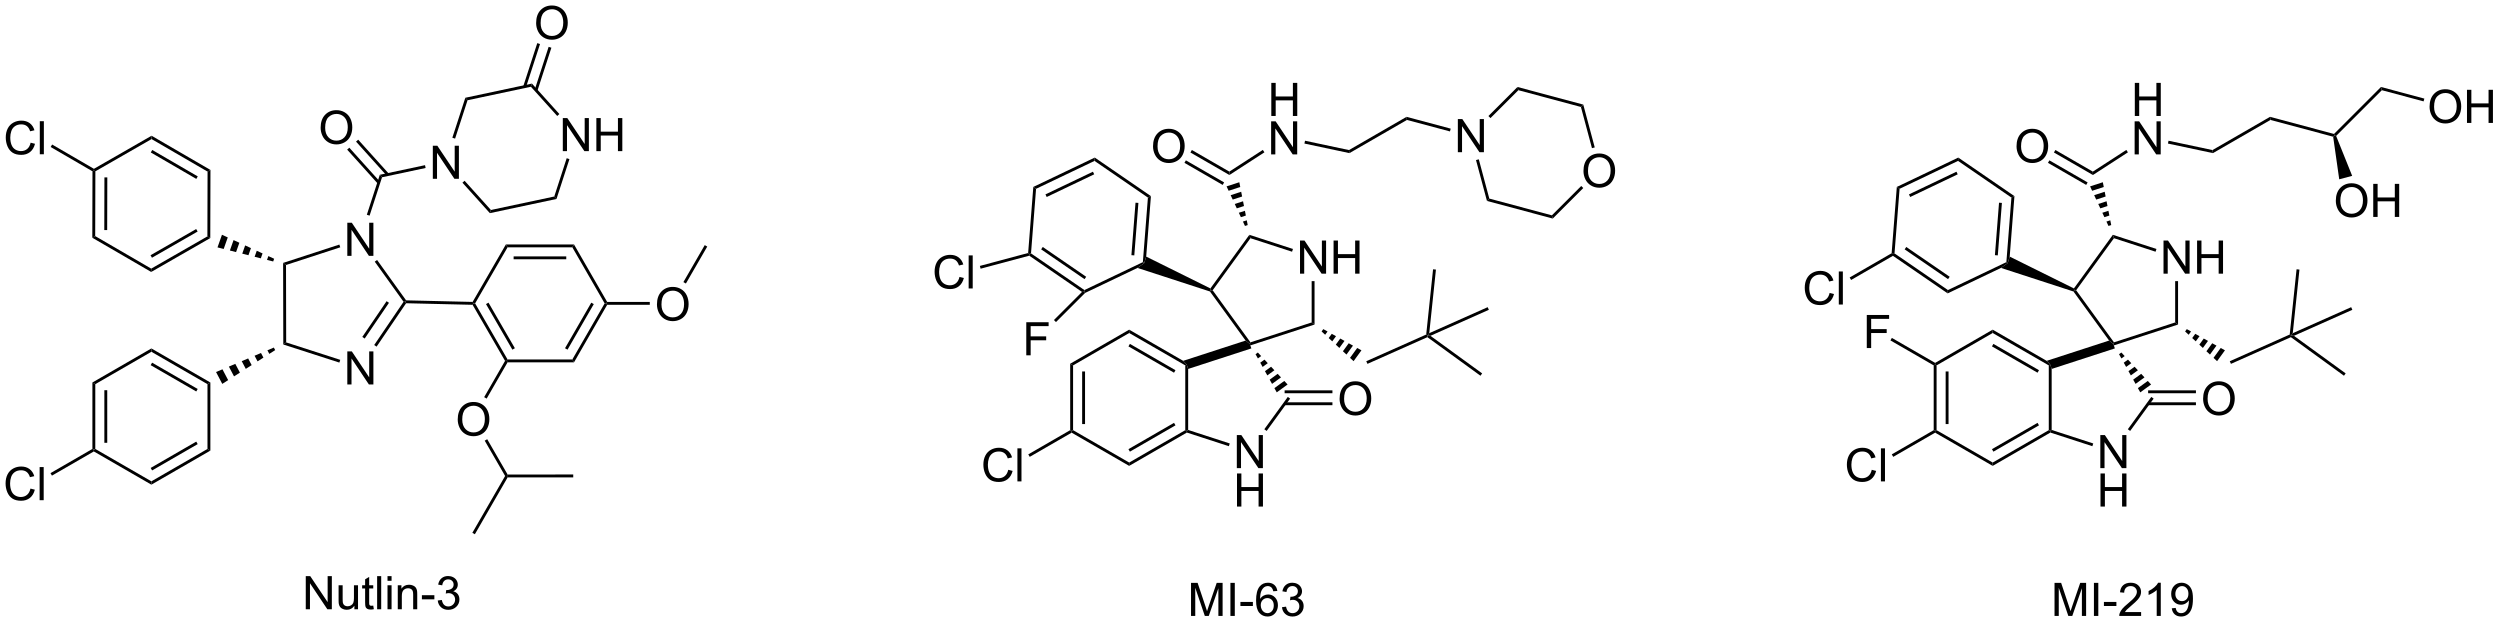 <?xml version="1.0" encoding="UTF-8"?>
<!DOCTYPE svg PUBLIC '-//W3C//DTD SVG 1.0//EN'
          'http://www.w3.org/TR/2001/REC-SVG-20010904/DTD/svg10.dtd'>
<svg stroke-dasharray="none" shape-rendering="auto" xmlns="http://www.w3.org/2000/svg" font-family="'Dialog'" text-rendering="auto" width="90" fill-opacity="1" color-interpolation="auto" color-rendering="auto" preserveAspectRatio="xMidYMid meet" font-size="12px" viewBox="0 0 90 23" fill="black" xmlns:xlink="http://www.w3.org/1999/xlink" stroke="black" image-rendering="auto" stroke-miterlimit="10" stroke-linecap="square" stroke-linejoin="miter" font-style="normal" stroke-width="1" height="23" stroke-dashoffset="0" font-weight="normal" stroke-opacity="1"
><!--Generated by the Batik Graphics2D SVG Generator--><defs id="genericDefs"
  /><g
  ><defs id="defs1"
    ><clipPath clipPathUnits="userSpaceOnUse" id="clipPath1"
      ><path d="M1.992 1.611 L446.808 1.611 L446.808 112.393 L1.992 112.393 L1.992 1.611 Z"
      /></clipPath
      ><clipPath clipPathUnits="userSpaceOnUse" id="clipPath2"
      ><path d="M15.518 38.036 L15.518 145.738 L447.966 145.738 L447.966 38.036 Z"
      /></clipPath
    ></defs
    ><g transform="scale(0.202,0.202) translate(-1.992,-1.611) matrix(1.029,0,0,1.029,-13.97,-37.512)"
    ><path d="M31.516 104.258 L32.016 104.547 L32.016 115.758 L31.766 115.903 L31.516 115.758 ZM33.586 105.598 L33.586 114.708 L34.086 114.708 L34.086 105.598 Z" stroke="none" clip-path="url(#clipPath2)"
    /></g
    ><g transform="matrix(0.208,0,0,0.208,-3.229,-7.916)"
    ><path d="M31.766 116.192 L31.766 115.903 L32.016 115.758 L41.725 121.364 L41.725 121.942 Z" stroke="none" clip-path="url(#clipPath2)"
    /></g
    ><g transform="matrix(0.208,0,0,0.208,-3.229,-7.916)"
    ><path d="M41.725 121.942 L41.725 121.364 L51.434 115.758 L51.934 116.047 ZM41.85 119.479 L49.739 114.924 L49.489 114.491 L41.6 119.046 Z" stroke="none" clip-path="url(#clipPath2)"
    /></g
    ><g transform="matrix(0.208,0,0,0.208,-3.229,-7.916)"
    ><path d="M51.934 116.047 L51.434 115.758 L51.434 104.547 L51.934 104.258 Z" stroke="none" clip-path="url(#clipPath2)"
    /></g
    ><g transform="matrix(0.208,0,0,0.208,-3.229,-7.916)"
    ><path d="M51.934 104.258 L51.434 104.547 L41.725 98.942 L41.725 98.364 ZM49.739 105.382 L41.85 100.827 L41.6 101.26 L49.489 105.814 Z" stroke="none" clip-path="url(#clipPath2)"
    /></g
    ><g transform="matrix(0.208,0,0,0.208,-3.229,-7.916)"
    ><path d="M41.725 98.364 L41.725 98.942 L32.016 104.547 L31.516 104.258 Z" stroke="none" clip-path="url(#clipPath2)"
    /></g
    ><g transform="matrix(0.208,0,0,0.208,-3.229,-7.916)"
    ><path d="M52.915 102.445 L54.026 101.975 L55.012 103.849 L53.994 104.499 ZM55.138 101.505 L56.249 101.034 L57.047 102.551 L56.029 103.2 ZM57.361 100.564 L58.473 100.094 L59.082 101.252 L58.065 101.901 ZM59.584 99.623 L60.696 99.153 L61.117 99.954 L60.1 100.603 ZM61.808 98.683 L62.919 98.212 L63.152 98.655 L62.135 99.304 Z" stroke="none" clip-path="url(#clipPath2)"
    /></g
    ><g transform="matrix(0.208,0,0,0.208,-3.229,-7.916)"
    ><path d="M31.531 67.707 L31.781 67.563 L32.031 67.708 L32.001 78.919 L31.5 79.207 ZM33.598 68.763 L33.574 77.873 L34.074 77.874 L34.098 68.764 Z" stroke="none" clip-path="url(#clipPath2)"
    /></g
    ><g transform="matrix(0.208,0,0,0.208,-3.229,-7.916)"
    ><path d="M31.5 79.207 L32.001 78.919 L41.695 84.551 L41.694 85.128 Z" stroke="none" clip-path="url(#clipPath2)"
    /></g
    ><g transform="matrix(0.208,0,0,0.208,-3.229,-7.916)"
    ><path d="M41.694 85.128 L41.695 84.551 L51.419 78.971 L51.919 79.261 ZM41.825 82.666 L49.727 78.132 L49.478 77.699 L41.576 82.233 Z" stroke="none" clip-path="url(#clipPath2)"
    /></g
    ><g transform="matrix(0.208,0,0,0.208,-3.229,-7.916)"
    ><path d="M51.919 79.261 L51.419 78.971 L51.449 67.76 L51.95 67.473 Z" stroke="none" clip-path="url(#clipPath2)"
    /></g
    ><g transform="matrix(0.208,0,0,0.208,-3.229,-7.916)"
    ><path d="M51.95 67.473 L51.449 67.76 L41.755 62.128 L41.757 61.551 ZM49.752 68.59 L41.875 64.014 L41.624 64.446 L49.501 69.022 Z" stroke="none" clip-path="url(#clipPath2)"
    /></g
    ><g transform="matrix(0.208,0,0,0.208,-3.229,-7.916)"
    ><path d="M41.757 61.551 L41.755 62.128 L32.031 67.708 L31.781 67.563 L31.782 67.275 Z" stroke="none" clip-path="url(#clipPath2)"
    /></g
    ><g transform="matrix(0.208,0,0,0.208,-3.229,-7.916)"
    ><path d="M53.941 78.688 L54.944 79.15 L54.239 81.147 L53.169 80.876 ZM55.948 79.611 L56.952 80.073 L56.381 81.688 L55.31 81.417 ZM57.955 80.534 L58.959 80.996 L58.523 82.23 L57.452 81.959 ZM59.962 81.457 L60.965 81.918 L60.664 82.771 L59.594 82.501 ZM61.969 82.38 L62.973 82.841 L62.806 83.313 L61.735 83.042 Z" stroke="none" clip-path="url(#clipPath2)"
    /></g
    ><g transform="matrix(0.208,0,0,0.208,-3.229,-7.916)"
    ><path d="M75.636 104.601 L75.636 98.874 L76.415 98.874 L79.423 103.369 L79.423 98.874 L80.15 98.874 L80.15 104.601 L79.371 104.601 L76.363 100.101 L76.363 104.601 L75.636 104.601 Z" stroke="none" clip-path="url(#clipPath2)"
    /></g
    ><g transform="matrix(0.208,0,0,0.208,-3.229,-7.916)"
    ><path d="M75.636 82.337 L75.636 76.61 L76.415 76.61 L79.423 81.105 L79.423 76.61 L80.15 76.61 L80.15 82.337 L79.371 82.337 L76.363 77.837 L76.363 82.337 L75.636 82.337 Z" stroke="none" clip-path="url(#clipPath2)"
    /></g
    ><g transform="matrix(0.208,0,0,0.208,-3.229,-7.916)"
    ><path d="M64.525 83.561 L65.026 83.924 L65.056 97.321 L64.556 97.685 Z" stroke="none" clip-path="url(#clipPath2)"
    /></g
    ><g transform="matrix(0.208,0,0,0.208,-3.229,-7.916)"
    ><path d="M64.556 97.685 L65.056 97.321 L74.413 100.338 L74.26 100.814 Z" stroke="none" clip-path="url(#clipPath2)"
    /></g
    ><g transform="matrix(0.208,0,0,0.208,-3.229,-7.916)"
    ><path d="M80.703 98.051 L80.289 97.77 L85.373 90.292 L85.678 90.288 L85.808 90.541 ZM78.644 96.651 L82.847 90.468 L82.434 90.187 L78.23 96.37 Z" stroke="none" clip-path="url(#clipPath2)"
    /></g
    ><g transform="matrix(0.208,0,0,0.208,-3.229,-7.916)"
    ><path d="M85.808 90.041 L85.678 90.288 L85.373 90.292 L80.385 83.347 L80.791 83.055 Z" stroke="none" clip-path="url(#clipPath2)"
    /></g
    ><g transform="matrix(0.208,0,0,0.208,-3.229,-7.916)"
    ><path d="M74.259 80.387 L74.414 80.862 L65.026 83.924 L64.525 83.561 Z" stroke="none" clip-path="url(#clipPath2)"
    /></g
    ><g transform="matrix(0.208,0,0,0.208,-3.229,-7.916)"
    ><path d="M79.49 75.379 L79.015 75.225 L81.26 68.309 L81.647 68.738 Z" stroke="none" clip-path="url(#clipPath2)"
    /></g
    ><g transform="matrix(0.208,0,0,0.208,-3.229,-7.916)"
    ><path d="M90.436 69.005 L90.436 63.279 L91.215 63.279 L94.222 67.773 L94.222 63.279 L94.949 63.279 L94.949 69.005 L94.17 69.005 L91.163 64.505 L91.163 69.005 L90.436 69.005 Z" stroke="none" clip-path="url(#clipPath2)"
    /></g
    ><g transform="matrix(0.208,0,0,0.208,-3.229,-7.916)"
    ><path d="M81.647 68.738 L81.26 68.309 L89.084 66.644 L89.188 67.133 Z" stroke="none" clip-path="url(#clipPath2)"
    /></g
    ><g transform="matrix(0.208,0,0,0.208,-3.229,-7.916)"
    ><path d="M71.02 60.165 Q71.02 58.738 71.785 57.933 Q72.551 57.126 73.762 57.126 Q74.554 57.126 75.189 57.506 Q75.827 57.884 76.16 58.561 Q76.496 59.238 76.496 60.097 Q76.496 60.97 76.145 61.657 Q75.793 62.345 75.147 62.699 Q74.504 63.053 73.757 63.053 Q72.949 63.053 72.311 62.662 Q71.676 62.269 71.348 61.595 Q71.02 60.917 71.02 60.165 ZM71.801 60.175 Q71.801 61.212 72.356 61.808 Q72.913 62.402 73.754 62.402 Q74.608 62.402 75.16 61.8 Q75.715 61.199 75.715 60.095 Q75.715 59.394 75.478 58.873 Q75.241 58.352 74.785 58.066 Q74.332 57.777 73.764 57.777 Q72.96 57.777 72.379 58.332 Q71.801 58.884 71.801 60.175 Z" stroke="none" clip-path="url(#clipPath2)"
    /></g
    ><g transform="matrix(0.208,0,0,0.208,-3.229,-7.916)"
    ><path d="M82.808 68.108 L77.519 62.235 L77.147 62.57 L82.437 68.442 ZM81.27 69.493 L75.981 63.621 L75.609 63.955 L80.899 69.828 Z" stroke="none" clip-path="url(#clipPath2)"
    /></g
    ><g transform="matrix(0.208,0,0,0.208,-3.229,-7.916)"
    ><path d="M85.808 90.541 L85.678 90.288 L85.808 90.041 L97.323 90.313 L97.465 90.567 L97.319 90.813 Z" stroke="none" clip-path="url(#clipPath2)"
    /></g
    ><g transform="matrix(0.208,0,0,0.208,-3.229,-7.916)"
    ><path d="M97.319 90.813 L97.465 90.567 L97.754 90.567 L103.371 100.269 L103.227 100.519 L102.938 100.519 ZM99.641 90.692 L104.204 98.575 L104.637 98.324 L100.073 90.441 Z" stroke="none" clip-path="url(#clipPath2)"
    /></g
    ><g transform="matrix(0.208,0,0,0.208,-3.229,-7.916)"
    ><path d="M103.371 100.769 L103.227 100.519 L103.371 100.269 L114.582 100.269 L114.871 100.769 Z" stroke="none" clip-path="url(#clipPath2)"
    /></g
    ><g transform="matrix(0.208,0,0,0.208,-3.229,-7.916)"
    ><path d="M114.871 100.769 L114.582 100.269 L120.177 90.567 L120.465 90.567 L120.61 90.817 ZM113.749 98.576 L118.295 90.692 L117.862 90.442 L113.315 98.326 Z" stroke="none" clip-path="url(#clipPath2)"
    /></g
    ><g transform="matrix(0.208,0,0,0.208,-3.229,-7.916)"
    ><path d="M120.61 90.317 L120.465 90.567 L120.177 90.567 L114.582 80.864 L114.871 80.364 Z" stroke="none" clip-path="url(#clipPath2)"
    /></g
    ><g transform="matrix(0.208,0,0,0.208,-3.229,-7.916)"
    ><path d="M114.871 80.364 L114.582 80.864 L103.371 80.864 L103.083 80.364 ZM113.531 82.434 L104.42 82.434 L104.42 82.934 L113.531 82.934 Z" stroke="none" clip-path="url(#clipPath2)"
    /></g
    ><g transform="matrix(0.208,0,0,0.208,-3.229,-7.916)"
    ><path d="M103.083 80.364 L103.371 80.864 L97.754 90.567 L97.465 90.567 L97.323 90.313 Z" stroke="none" clip-path="url(#clipPath2)"
    /></g
    ><g transform="matrix(0.208,0,0,0.208,-3.229,-7.916)"
    ><path d="M129.228 90.752 Q129.228 89.326 129.994 88.521 Q130.76 87.713 131.97 87.713 Q132.762 87.713 133.398 88.094 Q134.036 88.471 134.369 89.148 Q134.705 89.826 134.705 90.685 Q134.705 91.557 134.353 92.245 Q134.002 92.932 133.356 93.286 Q132.713 93.641 131.965 93.641 Q131.158 93.641 130.52 93.25 Q129.885 92.857 129.556 92.182 Q129.228 91.505 129.228 90.752 ZM130.01 90.763 Q130.01 91.799 130.564 92.396 Q131.121 92.99 131.963 92.99 Q132.817 92.99 133.369 92.388 Q133.923 91.786 133.923 90.682 Q133.923 89.982 133.687 89.461 Q133.45 88.94 132.994 88.654 Q132.541 88.365 131.973 88.365 Q131.168 88.365 130.588 88.919 Q130.01 89.471 130.01 90.763 Z" stroke="none" clip-path="url(#clipPath2)"
    /></g
    ><g transform="matrix(0.208,0,0,0.208,-3.229,-7.916)"
    ><path d="M120.61 90.817 L120.465 90.567 L120.61 90.317 L127.988 90.317 L127.988 90.817 Z" stroke="none" clip-path="url(#clipPath2)"
    /></g
    ><g transform="matrix(0.208,0,0,0.208,-3.229,-7.916)"
    ><path d="M94.746 110.668 Q94.746 109.241 95.511 108.436 Q96.277 107.629 97.488 107.629 Q98.279 107.629 98.915 108.009 Q99.553 108.387 99.886 109.064 Q100.222 109.741 100.222 110.6 Q100.222 111.472 99.871 112.16 Q99.519 112.847 98.873 113.202 Q98.23 113.556 97.483 113.556 Q96.675 113.556 96.037 113.165 Q95.402 112.772 95.074 112.097 Q94.746 111.42 94.746 110.668 ZM95.527 110.678 Q95.527 111.715 96.082 112.311 Q96.639 112.905 97.48 112.905 Q98.334 112.905 98.886 112.303 Q99.441 111.702 99.441 110.597 Q99.441 109.897 99.204 109.376 Q98.967 108.855 98.511 108.569 Q98.058 108.28 97.49 108.28 Q96.686 108.28 96.105 108.835 Q95.527 109.387 95.527 110.678 Z" stroke="none" clip-path="url(#clipPath2)"
    /></g
    ><g transform="matrix(0.208,0,0,0.208,-3.229,-7.916)"
    ><path d="M102.938 100.519 L103.227 100.519 L103.371 100.769 L99.753 107.044 L99.32 106.795 Z" stroke="none" clip-path="url(#clipPath2)"
    /></g
    ><g transform="matrix(0.208,0,0,0.208,-3.229,-7.916)"
    ><path d="M134.238 87.13 L133.805 86.88 L137.499 80.482 L137.932 80.732 Z" stroke="none" clip-path="url(#clipPath2)"
    /></g
    ><g transform="matrix(0.208,0,0,0.208,-3.229,-7.916)"
    ><path d="M99.417 114.327 L99.85 114.077 L103.382 120.188 L103.238 120.438 L102.95 120.438 Z" stroke="none" clip-path="url(#clipPath2)"
    /></g
    ><g transform="matrix(0.208,0,0,0.208,-3.229,-7.916)"
    ><path d="M102.95 120.438 L103.238 120.438 L103.383 120.688 L97.711 130.525 L97.277 130.276 Z" stroke="none" clip-path="url(#clipPath2)"
    /></g
    ><g transform="matrix(0.208,0,0,0.208,-3.229,-7.916)"
    ><path d="M103.383 120.688 L103.238 120.438 L103.382 120.188 L114.738 120.181 L114.738 120.681 Z" stroke="none" clip-path="url(#clipPath2)"
    /></g
    ><g transform="matrix(0.208,0,0,0.208,-3.229,-7.916)"
    ><path d="M112.933 64.219 L112.933 58.492 L113.711 58.492 L116.719 62.987 L116.719 58.492 L117.445 58.492 L117.445 64.219 L116.667 64.219 L113.659 59.718 L113.659 64.219 L112.933 64.219 ZM118.741 64.219 L118.741 58.492 L119.499 58.492 L119.499 60.843 L122.475 60.843 L122.475 58.492 L123.233 58.492 L123.233 64.219 L122.475 64.219 L122.475 61.518 L119.499 61.518 L119.499 64.219 L118.741 64.219 Z" stroke="none" clip-path="url(#clipPath2)"
    /></g
    ><g transform="matrix(0.208,0,0,0.208,-3.229,-7.916)"
    ><path d="M95.561 69.678 L95.932 69.343 L100.488 74.4 L100.309 74.949 Z" stroke="none" clip-path="url(#clipPath2)"
    /></g
    ><g transform="matrix(0.208,0,0,0.208,-3.229,-7.916)"
    ><path d="M100.309 74.949 L100.488 74.4 L111.454 72.067 L111.84 72.496 Z" stroke="none" clip-path="url(#clipPath2)"
    /></g
    ><g transform="matrix(0.208,0,0,0.208,-3.229,-7.916)"
    ><path d="M111.84 72.496 L111.454 72.067 L113.605 65.441 L114.08 65.596 Z" stroke="none" clip-path="url(#clipPath2)"
    /></g
    ><g transform="matrix(0.208,0,0,0.208,-3.229,-7.916)"
    ><path d="M112.339 57.796 L111.968 58.131 L107.412 53.074 L107.59 52.524 Z" stroke="none" clip-path="url(#clipPath2)"
    /></g
    ><g transform="matrix(0.208,0,0,0.208,-3.229,-7.916)"
    ><path d="M107.59 52.524 L107.412 53.074 L96.446 55.407 L96.06 54.978 Z" stroke="none" clip-path="url(#clipPath2)"
    /></g
    ><g transform="matrix(0.208,0,0,0.208,-3.229,-7.916)"
    ><path d="M96.06 54.978 L96.446 55.407 L94.29 62.048 L93.814 61.894 Z" stroke="none" clip-path="url(#clipPath2)"
    /></g
    ><g transform="matrix(0.208,0,0,0.208,-3.229,-7.916)"
    ><path d="M108.316 42.047 Q108.316 40.62 109.081 39.815 Q109.847 39.008 111.058 39.008 Q111.85 39.008 112.485 39.388 Q113.123 39.766 113.456 40.443 Q113.792 41.12 113.792 41.979 Q113.792 42.852 113.441 43.539 Q113.089 44.227 112.443 44.581 Q111.8 44.935 111.053 44.935 Q110.245 44.935 109.607 44.544 Q108.972 44.151 108.644 43.477 Q108.316 42.8 108.316 42.047 ZM109.097 42.057 Q109.097 43.094 109.652 43.69 Q110.209 44.284 111.05 44.284 Q111.904 44.284 112.456 43.682 Q113.011 43.081 113.011 41.977 Q113.011 41.276 112.774 40.755 Q112.537 40.234 112.081 39.948 Q111.628 39.659 111.061 39.659 Q110.256 39.659 109.675 40.214 Q109.097 40.766 109.097 42.057 Z" stroke="none" clip-path="url(#clipPath2)"
    /></g
    ><g transform="matrix(0.208,0,0,0.208,-3.229,-7.916)"
    ><path d="M108.539 53.764 L110.957 46.317 L110.481 46.163 L108.063 53.61 ZM106.57 53.125 L108.988 45.678 L108.513 45.523 L106.095 52.971 Z" stroke="none" clip-path="url(#clipPath2)"
    /></g
    ><g transform="matrix(0.208,0,0,0.208,-3.229,-7.916)"
    ><path d="M68.445 143.504 L68.445 137.778 L69.223 137.778 L72.231 142.273 L72.231 137.778 L72.958 137.778 L72.958 143.504 L72.179 143.504 L69.171 139.004 L69.171 143.504 L68.445 143.504 ZM76.86 143.504 L76.86 142.895 Q76.376 143.598 75.542 143.598 Q75.175 143.598 74.857 143.458 Q74.54 143.317 74.383 143.103 Q74.23 142.89 74.167 142.583 Q74.126 142.374 74.126 141.926 L74.126 139.356 L74.829 139.356 L74.829 141.655 Q74.829 142.208 74.871 142.398 Q74.938 142.676 75.152 142.835 Q75.368 142.991 75.683 142.991 Q76.001 142.991 76.277 142.83 Q76.555 142.668 76.67 142.39 Q76.784 142.109 76.784 141.577 L76.784 139.356 L77.488 139.356 L77.488 143.504 L76.86 143.504 ZM80.124 142.874 L80.226 143.497 Q79.929 143.559 79.695 143.559 Q79.312 143.559 79.101 143.439 Q78.89 143.317 78.804 143.119 Q78.718 142.921 78.718 142.288 L78.718 139.903 L78.203 139.903 L78.203 139.356 L78.718 139.356 L78.718 138.327 L79.419 137.905 L79.419 139.356 L80.124 139.356 L80.124 139.903 L79.419 139.903 L79.419 142.327 Q79.419 142.629 79.455 142.715 Q79.492 142.801 79.575 142.853 Q79.661 142.903 79.817 142.903 Q79.934 142.903 80.124 142.874 ZM80.797 143.504 L80.797 137.778 L81.501 137.778 L81.501 143.504 L80.797 143.504 ZM82.593 138.585 L82.593 137.778 L83.296 137.778 L83.296 138.585 L82.593 138.585 ZM82.593 143.504 L82.593 139.356 L83.296 139.356 L83.296 143.504 L82.593 143.504 ZM84.368 143.504 L84.368 139.356 L85.001 139.356 L85.001 139.945 Q85.456 139.262 86.321 139.262 Q86.696 139.262 87.008 139.398 Q87.324 139.53 87.48 139.749 Q87.636 139.968 87.699 140.27 Q87.738 140.465 87.738 140.952 L87.738 143.504 L87.034 143.504 L87.034 140.981 Q87.034 140.551 86.951 140.338 Q86.871 140.124 86.662 139.999 Q86.454 139.872 86.172 139.872 Q85.722 139.872 85.397 140.158 Q85.071 140.442 85.071 141.239 L85.071 143.504 L84.368 143.504 ZM88.544 141.786 L88.544 141.077 L90.703 141.077 L90.703 141.786 L88.544 141.786 ZM91.288 141.991 L91.992 141.898 Q92.114 142.497 92.403 142.76 Q92.695 143.023 93.114 143.023 Q93.609 143.023 93.95 142.679 Q94.294 142.335 94.294 141.827 Q94.294 141.343 93.976 141.03 Q93.661 140.715 93.171 140.715 Q92.973 140.715 92.676 140.793 L92.755 140.176 Q92.825 140.184 92.867 140.184 Q93.317 140.184 93.676 139.95 Q94.036 139.715 94.036 139.226 Q94.036 138.84 93.773 138.588 Q93.512 138.333 93.098 138.333 Q92.687 138.333 92.413 138.59 Q92.14 138.848 92.062 139.364 L91.359 139.239 Q91.489 138.53 91.945 138.142 Q92.403 137.754 93.083 137.754 Q93.551 137.754 93.945 137.955 Q94.341 138.155 94.549 138.504 Q94.757 138.851 94.757 139.241 Q94.757 139.614 94.557 139.918 Q94.359 140.223 93.968 140.403 Q94.476 140.52 94.757 140.89 Q95.038 141.257 95.038 141.812 Q95.038 142.562 94.492 143.085 Q93.945 143.606 93.109 143.606 Q92.356 143.606 91.856 143.158 Q91.359 142.708 91.288 141.991 Z" stroke="none" clip-path="url(#clipPath2)"
    /></g
    ><g transform="matrix(0.208,0,0,0.208,-3.229,-7.916)"
    ><path d="M200.749 101.009 L201.249 101.298 L201.249 112.509 L200.999 112.653 L200.749 112.509 ZM202.819 102.348 L202.819 111.458 L203.319 111.458 L203.319 102.348 Z" stroke="none" clip-path="url(#clipPath2)"
    /></g
    ><g transform="matrix(0.208,0,0,0.208,-3.229,-7.916)"
    ><path d="M200.999 112.942 L200.999 112.653 L201.249 112.509 L210.958 118.115 L210.958 118.692 Z" stroke="none" clip-path="url(#clipPath2)"
    /></g
    ><g transform="matrix(0.208,0,0,0.208,-3.229,-7.916)"
    ><path d="M210.958 118.692 L210.958 118.115 L220.667 112.509 L220.917 112.653 L220.946 112.925 ZM211.083 116.23 L218.972 111.675 L218.722 111.242 L210.833 115.796 Z" stroke="none" clip-path="url(#clipPath2)"
    /></g
    ><g transform="matrix(0.208,0,0,0.208,-3.229,-7.916)"
    ><path d="M221.167 112.472 L220.917 112.653 L220.667 112.509 L220.667 101.298 L220.917 101.153 L221.167 101.913 Z" stroke="none" clip-path="url(#clipPath2)"
    /></g
    ><g transform="matrix(0.208,0,0,0.208,-3.229,-7.916)"
    ><path d="M220.305 100.511 L220.917 101.153 L220.667 101.298 L210.958 95.692 L210.958 95.115 ZM218.972 102.132 L211.083 97.577 L210.833 98.01 L218.722 102.565 Z" stroke="none" clip-path="url(#clipPath2)"
    /></g
    ><g transform="matrix(0.208,0,0,0.208,-3.229,-7.916)"
    ><path d="M210.958 95.115 L210.958 95.692 L201.249 101.298 L200.749 101.009 Z" stroke="none" clip-path="url(#clipPath2)"
    /></g
    ><g transform="matrix(0.208,0,0,0.208,-3.229,-7.916)"
    ><path d="M229.589 119.082 L229.589 113.355 L230.368 113.355 L233.375 117.85 L233.375 113.355 L234.102 113.355 L234.102 119.082 L233.323 119.082 L230.315 114.582 L230.315 119.082 L229.589 119.082 Z" stroke="none" clip-path="url(#clipPath2)"
    /></g
    ><g transform="matrix(0.208,0,0,0.208,-3.229,-7.916)"
    ><path d="M229.62 125.732 L229.62 120.005 L230.378 120.005 L230.378 122.357 L233.355 122.357 L233.355 120.005 L234.112 120.005 L234.112 125.732 L233.355 125.732 L233.355 123.031 L230.378 123.031 L230.378 125.732 L229.62 125.732 Z" stroke="none" clip-path="url(#clipPath2)"
    /></g
    ><g transform="matrix(0.208,0,0,0.208,-3.229,-7.916)"
    ><path d="M220.946 112.925 L220.917 112.653 L221.167 112.472 L228.366 114.811 L228.212 115.286 Z" stroke="none" clip-path="url(#clipPath2)"
    /></g
    ><g transform="matrix(0.208,0,0,0.208,-3.229,-7.916)"
    ><path d="M234.754 112.642 L234.349 112.348 L238.412 106.756 L238.816 107.05 Z" stroke="none" clip-path="url(#clipPath2)"
    /></g
    ><g transform="matrix(0.208,0,0,0.208,-3.229,-7.916)"
    ><path d="M231.11 97 L231.855 97.6 L232.102 98.36 L221.167 101.913 L220.917 101.153 L220.305 100.511 Z" stroke="none" clip-path="url(#clipPath2)"
    /></g
    ><g transform="matrix(0.208,0,0,0.208,-3.229,-7.916)"
    ><path d="M247.377 107.089 Q247.377 105.662 248.143 104.857 Q248.908 104.05 250.119 104.05 Q250.911 104.05 251.546 104.43 Q252.184 104.808 252.518 105.485 Q252.854 106.162 252.854 107.021 Q252.854 107.894 252.502 108.581 Q252.15 109.269 251.505 109.623 Q250.861 109.977 250.114 109.977 Q249.307 109.977 248.669 109.587 Q248.033 109.193 247.705 108.519 Q247.377 107.842 247.377 107.089 ZM248.158 107.1 Q248.158 108.136 248.713 108.732 Q249.27 109.326 250.111 109.326 Q250.966 109.326 251.518 108.725 Q252.072 108.123 252.072 107.019 Q252.072 106.318 251.835 105.797 Q251.598 105.277 251.143 104.99 Q250.69 104.701 250.122 104.701 Q249.317 104.701 248.736 105.256 Q248.158 105.808 248.158 107.1 Z" stroke="none" clip-path="url(#clipPath2)"
    /></g
    ><g transform="matrix(0.208,0,0,0.208,-3.229,-7.916)"
    ><path d="M237.862 108.188 L246.137 108.188 L246.137 107.688 L237.862 107.688 ZM237.862 106.118 L246.137 106.118 L246.137 105.618 L237.862 105.618 Z" stroke="none" clip-path="url(#clipPath2)"
    /></g
    ><g transform="matrix(0.208,0,0,0.208,-3.229,-7.916)"
    ><path d="M190.028 119.37 L190.786 119.561 Q190.549 120.495 189.929 120.988 Q189.309 121.477 188.416 121.477 Q187.489 121.477 186.908 121.1 Q186.33 120.722 186.025 120.008 Q185.723 119.292 185.723 118.472 Q185.723 117.576 186.064 116.912 Q186.408 116.245 187.038 115.899 Q187.668 115.553 188.426 115.553 Q189.286 115.553 189.871 115.99 Q190.457 116.428 190.689 117.222 L189.942 117.396 Q189.744 116.771 189.364 116.488 Q188.986 116.201 188.411 116.201 Q187.752 116.201 187.306 116.519 Q186.864 116.834 186.684 117.368 Q186.504 117.902 186.504 118.467 Q186.504 119.198 186.718 119.743 Q186.931 120.287 187.379 120.558 Q187.83 120.826 188.353 120.826 Q188.989 120.826 189.429 120.459 Q189.871 120.092 190.028 119.37 ZM191.615 121.378 L191.615 115.652 L192.318 115.652 L192.318 121.378 L191.615 121.378 Z" stroke="none" clip-path="url(#clipPath2)"
    /></g
    ><g transform="matrix(0.208,0,0,0.208,-3.229,-7.916)"
    ><path d="M200.749 112.509 L200.999 112.653 L200.999 112.942 L193.746 117.129 L193.496 116.696 Z" stroke="none" clip-path="url(#clipPath2)"
    /></g
    ><g transform="matrix(0.208,0,0,0.208,-3.229,-7.916)"
    ><path d="M233.232 99.071 L233.804 99.685 L233.236 100.098 L232.828 99.365 ZM234.375 100.3 L234.947 100.915 L234.052 101.565 L233.644 100.832 ZM235.519 101.53 L236.09 102.144 L234.868 103.033 L234.46 102.299 ZM236.662 102.759 L237.234 103.374 L235.684 104.5 L235.276 103.766 ZM237.805 103.989 L238.377 104.603 L236.5 105.967 L236.092 105.233 Z" stroke="none" clip-path="url(#clipPath2)"
    /></g
    ><g transform="matrix(0.208,0,0,0.208,-3.229,-7.916)"
    ><path d="M240.526 85.421 L240.526 79.694 L241.305 79.694 L244.312 84.189 L244.312 79.694 L245.039 79.694 L245.039 85.421 L244.26 85.421 L241.252 80.921 L241.252 85.421 L240.526 85.421 ZM246.335 85.421 L246.335 79.694 L247.092 79.694 L247.092 82.046 L250.069 82.046 L250.069 79.694 L250.827 79.694 L250.827 85.421 L250.069 85.421 L250.069 82.72 L247.092 82.72 L247.092 85.421 L246.335 85.421 Z" stroke="none" clip-path="url(#clipPath2)"
    /></g
    ><g transform="matrix(0.208,0,0,0.208,-3.229,-7.916)"
    ><path d="M231.932 97.837 L231.855 97.6 L231.95 97.306 L242.542 93.864 L243.042 94.228 Z" stroke="none" clip-path="url(#clipPath2)"
    /></g
    ><g transform="matrix(0.208,0,0,0.208,-3.229,-7.916)"
    ><path d="M243.042 94.228 L242.542 93.864 L242.542 86.721 L243.042 86.721 Z" stroke="none" clip-path="url(#clipPath2)"
    /></g
    ><g transform="matrix(0.208,0,0,0.208,-3.229,-7.916)"
    ><path d="M239.303 81.15 L239.149 81.625 L231.95 79.286 L231.759 78.698 Z" stroke="none" clip-path="url(#clipPath2)"
    /></g
    ><g transform="matrix(0.208,0,0,0.208,-3.229,-7.916)"
    ><path d="M231.759 78.698 L231.95 79.286 L225.404 88.296 L225.095 88.296 L225.016 87.979 Z" stroke="none" clip-path="url(#clipPath2)"
    /></g
    ><g transform="matrix(0.208,0,0,0.208,-3.229,-7.916)"
    ><path d="M224.94 88.508 L225.095 88.296 L225.404 88.296 L231.95 97.306 L231.855 97.6 L231.11 97 Z" stroke="none" clip-path="url(#clipPath2)"
    /></g
    ><g transform="matrix(0.208,0,0,0.208,-3.229,-7.916)"
    ><path d="M244.557 95.019 L245.29 95.427 L244.877 95.995 L244.263 95.424 ZM246.024 95.835 L246.757 96.243 L246.107 97.138 L245.492 96.567 ZM247.491 96.651 L248.225 97.059 L247.337 98.282 L246.722 97.71 ZM248.958 97.467 L249.692 97.875 L248.566 99.425 L247.951 98.853 ZM250.425 98.283 L251.159 98.691 L249.796 100.568 L249.181 99.997 Z" stroke="none" clip-path="url(#clipPath2)"
    /></g
    ><g transform="matrix(0.208,0,0,0.208,-3.229,-7.916)"
    ><path d="M225.016 87.979 L225.095 88.296 L224.94 88.508 L212.395 84.429 L213.565 83.593 L213.904 82.47 Z" stroke="none" clip-path="url(#clipPath2)"
    /></g
    ><g transform="matrix(0.208,0,0,0.208,-3.229,-7.916)"
    ><path d="M252.197 101.034 L251.994 100.577 L262.368 95.958 L262.601 96.128 L262.571 96.415 Z" stroke="none" clip-path="url(#clipPath2)"
    /></g
    ><g transform="matrix(0.208,0,0,0.208,-3.229,-7.916)"
    ><path d="M262.571 96.415 L262.601 96.128 L263.098 96.18 L272.052 102.685 L271.758 103.09 Z" stroke="none" clip-path="url(#clipPath2)"
    /></g
    ><g transform="matrix(0.208,0,0,0.208,-3.229,-7.916)"
    ><path d="M262.895 95.723 L262.601 96.128 L262.368 95.958 L263.555 84.665 L264.052 84.717 Z" stroke="none" clip-path="url(#clipPath2)"
    /></g
    ><g transform="matrix(0.208,0,0,0.208,-3.229,-7.916)"
    ><path d="M263.098 96.18 L262.601 96.128 L262.895 95.723 L273.005 91.222 L273.209 91.679 Z" stroke="none" clip-path="url(#clipPath2)"
    /></g
    ><g transform="matrix(0.208,0,0,0.208,-3.229,-7.916)"
    ><path d="M230.999 77.167 L230.645 76.406 L231.313 76.189 L231.474 77.013 ZM230.291 75.645 L229.938 74.883 L230.99 74.541 L231.151 75.365 ZM229.584 74.122 L229.23 73.361 L230.667 72.894 L230.829 73.718 ZM228.877 72.6 L228.523 71.838 L230.345 71.246 L230.506 72.07 ZM228.169 71.077 L227.816 70.316 L230.022 69.599 L230.183 70.422 Z" stroke="none" clip-path="url(#clipPath2)"
    /></g
    ><g transform="matrix(0.208,0,0,0.208,-3.229,-7.916)"
    ><path d="M215.087 63.387 Q215.087 61.96 215.853 61.156 Q216.618 60.348 217.829 60.348 Q218.621 60.348 219.256 60.728 Q219.894 61.106 220.228 61.783 Q220.564 62.46 220.564 63.319 Q220.564 64.192 220.212 64.879 Q219.861 65.567 219.215 65.921 Q218.571 66.275 217.824 66.275 Q217.017 66.275 216.379 65.885 Q215.743 65.491 215.415 64.817 Q215.087 64.14 215.087 63.387 ZM215.868 63.398 Q215.868 64.434 216.423 65.031 Q216.98 65.624 217.821 65.624 Q218.676 65.624 219.228 65.023 Q219.782 64.421 219.782 63.317 Q219.782 62.616 219.545 62.096 Q219.308 61.575 218.853 61.288 Q218.399 60.999 217.832 60.999 Q217.027 60.999 216.446 61.554 Q215.868 62.106 215.868 63.398 Z" stroke="none" clip-path="url(#clipPath2)"
    /></g
    ><g transform="matrix(0.208,0,0,0.208,-3.229,-7.916)"
    ><path d="M228.293 67.762 L228.308 68.348 L221.559 64.451 L221.809 64.018 ZM227.391 69.631 L220.774 65.811 L220.524 66.244 L227.141 70.064 Z" stroke="none" clip-path="url(#clipPath2)"
    /></g
    ><g transform="matrix(0.208,0,0,0.208,-3.229,-7.916)"
    ><path d="M235.558 58.13 L235.558 52.403 L236.316 52.403 L236.316 54.755 L239.293 54.755 L239.293 52.403 L240.05 52.403 L240.05 58.13 L239.293 58.13 L239.293 55.429 L236.316 55.429 L236.316 58.13 L235.558 58.13 Z" stroke="none" clip-path="url(#clipPath2)"
    /></g
    ><g transform="matrix(0.208,0,0,0.208,-3.229,-7.916)"
    ><path d="M235.527 64.78 L235.527 59.053 L236.306 59.053 L239.314 63.548 L239.314 59.053 L240.04 59.053 L240.04 64.78 L239.261 64.78 L236.254 60.28 L236.254 64.78 L235.527 64.78 Z" stroke="none" clip-path="url(#clipPath2)"
    /></g
    ><g transform="matrix(0.208,0,0,0.208,-3.229,-7.916)"
    ><path d="M228.308 68.348 L228.293 67.762 L234.091 64.005 L234.363 64.425 Z" stroke="none" clip-path="url(#clipPath2)"
    /></g
    ><g transform="matrix(0.208,0,0,0.208,-3.229,-7.916)"
    ><path d="M241.291 62.904 L241.395 62.415 L249 64.031 L249.083 64.56 Z" stroke="none" clip-path="url(#clipPath2)"
    /></g
    ><g transform="matrix(0.208,0,0,0.208,-3.229,-7.916)"
    ><path d="M213.904 82.47 L213.565 83.593 L213.327 83.43 L214.202 72.253 L214.723 72.004 ZM211.844 82.26 L212.555 73.178 L212.056 73.139 L211.346 82.221 Z" stroke="none" clip-path="url(#clipPath2)"
    /></g
    ><g transform="matrix(0.208,0,0,0.208,-3.229,-7.916)"
    ><path d="M214.723 72.004 L214.202 72.253 L204.96 65.906 L205.005 65.331 Z" stroke="none" clip-path="url(#clipPath2)"
    /></g
    ><g transform="matrix(0.208,0,0,0.208,-3.229,-7.916)"
    ><path d="M205.005 65.331 L204.96 65.906 L194.843 70.737 L194.367 70.41 ZM204.688 67.776 L196.468 71.701 L196.683 72.153 L204.904 68.227 Z" stroke="none" clip-path="url(#clipPath2)"
    /></g
    ><g transform="matrix(0.208,0,0,0.208,-3.229,-7.916)"
    ><path d="M194.367 70.41 L194.843 70.737 L193.968 81.914 L193.707 82.039 L193.472 81.843 Z" stroke="none" clip-path="url(#clipPath2)"
    /></g
    ><g transform="matrix(0.208,0,0,0.208,-3.229,-7.916)"
    ><path d="M193.661 82.31 L193.707 82.039 L193.968 81.914 L203.21 88.261 L203.188 88.549 L202.798 88.584 ZM195.723 81.215 L203.233 86.372 L203.516 85.96 L196.006 80.803 Z" stroke="none" clip-path="url(#clipPath2)"
    /></g
    ><g transform="matrix(0.208,0,0,0.208,-3.229,-7.916)"
    ><path d="M203.334 88.756 L203.188 88.549 L203.21 88.261 L213.327 83.43 L213.565 83.593 L212.395 84.429 Z" stroke="none" clip-path="url(#clipPath2)"
    /></g
    ><g transform="matrix(0.208,0,0,0.208,-3.229,-7.916)"
    ><path d="M249.083 64.56 L249 64.031 L258.965 58.277 L259.036 58.814 Z" stroke="none" clip-path="url(#clipPath2)"
    /></g
    ><g transform="matrix(0.208,0,0,0.208,-3.229,-7.916)"
    ><path d="M267.843 64.397 L267.843 58.67 L268.622 58.67 L271.63 63.165 L271.63 58.67 L272.356 58.67 L272.356 64.397 L271.577 64.397 L268.57 59.897 L268.57 64.397 L267.843 64.397 Z" stroke="none" clip-path="url(#clipPath2)"
    /></g
    ><g transform="matrix(0.208,0,0,0.208,-3.229,-7.916)"
    ><path d="M259.036 58.814 L258.965 58.277 L266.608 60.325 L266.478 60.808 Z" stroke="none" clip-path="url(#clipPath2)"
    /></g
    ><g transform="matrix(0.208,0,0,0.208,-3.229,-7.916)"
    ><path d="M289.588 67.661 Q289.588 66.234 290.354 65.429 Q291.119 64.622 292.33 64.622 Q293.122 64.622 293.757 65.002 Q294.395 65.38 294.729 66.057 Q295.065 66.734 295.065 67.593 Q295.065 68.466 294.713 69.153 Q294.362 69.841 293.716 70.195 Q293.072 70.549 292.325 70.549 Q291.518 70.549 290.88 70.158 Q290.244 69.765 289.916 69.091 Q289.588 68.413 289.588 67.661 ZM290.369 67.671 Q290.369 68.708 290.924 69.304 Q291.481 69.898 292.322 69.898 Q293.177 69.898 293.729 69.296 Q294.283 68.695 294.283 67.591 Q294.283 66.89 294.046 66.369 Q293.81 65.848 293.354 65.562 Q292.901 65.273 292.333 65.273 Q291.528 65.273 290.947 65.828 Q290.369 66.38 290.369 67.671 Z" stroke="none" clip-path="url(#clipPath2)"
    /></g
    ><g transform="matrix(0.208,0,0,0.208,-3.229,-7.916)"
    ><path d="M270.986 65.762 L271.469 65.632 L273.289 72.426 L272.881 72.834 Z" stroke="none" clip-path="url(#clipPath2)"
    /></g
    ><g transform="matrix(0.208,0,0,0.208,-3.229,-7.916)"
    ><path d="M272.881 72.834 L273.289 72.426 L284.119 75.328 L284.268 75.885 Z" stroke="none" clip-path="url(#clipPath2)"
    /></g
    ><g transform="matrix(0.208,0,0,0.208,-3.229,-7.916)"
    ><path d="M284.268 75.885 L284.119 75.328 L289.197 70.249 L289.551 70.603 Z" stroke="none" clip-path="url(#clipPath2)"
    /></g
    ><g transform="matrix(0.208,0,0,0.208,-3.229,-7.916)"
    ><path d="M291.538 63.573 L291.055 63.702 L289.145 56.571 L289.553 56.163 Z" stroke="none" clip-path="url(#clipPath2)"
    /></g
    ><g transform="matrix(0.208,0,0,0.208,-3.229,-7.916)"
    ><path d="M289.553 56.163 L289.145 56.571 L278.315 53.669 L278.166 53.111 Z" stroke="none" clip-path="url(#clipPath2)"
    /></g
    ><g transform="matrix(0.208,0,0,0.208,-3.229,-7.916)"
    ><path d="M278.166 53.111 L278.315 53.669 L273.49 58.494 L273.137 58.141 Z" stroke="none" clip-path="url(#clipPath2)"
    /></g
    ><g transform="matrix(0.208,0,0,0.208,-3.229,-7.916)"
    ><path d="M193.15 99.555 L193.15 93.829 L197.014 93.829 L197.014 94.503 L193.907 94.503 L193.907 96.277 L196.595 96.277 L196.595 96.954 L193.907 96.954 L193.907 99.555 L193.15 99.555 Z" stroke="none" clip-path="url(#clipPath2)"
    /></g
    ><g transform="matrix(0.208,0,0,0.208,-3.229,-7.916)"
    ><path d="M202.798 88.584 L203.188 88.549 L203.334 88.756 L198.289 93.801 L197.935 93.447 Z" stroke="none" clip-path="url(#clipPath2)"
    /></g
    ><g transform="matrix(0.208,0,0,0.208,-3.229,-7.916)"
    ><path d="M181.588 85.982 L182.345 86.172 Q182.108 87.107 181.489 87.6 Q180.869 88.089 179.976 88.089 Q179.048 88.089 178.468 87.712 Q177.89 87.334 177.585 86.62 Q177.283 85.904 177.283 85.084 Q177.283 84.188 177.624 83.524 Q177.968 82.857 178.598 82.511 Q179.228 82.165 179.986 82.165 Q180.845 82.165 181.431 82.602 Q182.017 83.04 182.249 83.834 L181.502 84.008 Q181.304 83.383 180.923 83.1 Q180.546 82.813 179.97 82.813 Q179.311 82.813 178.866 83.131 Q178.423 83.446 178.244 83.98 Q178.064 84.514 178.064 85.079 Q178.064 85.811 178.278 86.355 Q178.491 86.899 178.939 87.17 Q179.39 87.438 179.913 87.438 Q180.548 87.438 180.989 87.071 Q181.431 86.704 181.588 85.982 ZM183.175 87.99 L183.175 82.264 L183.878 82.264 L183.878 87.99 L183.175 87.99 Z" stroke="none" clip-path="url(#clipPath2)"
    /></g
    ><g transform="matrix(0.208,0,0,0.208,-3.229,-7.916)"
    ><path d="M193.472 81.843 L193.707 82.039 L193.661 82.31 L185.245 84.565 L185.116 84.082 Z" stroke="none" clip-path="url(#clipPath2)"
    /></g
    ><g transform="matrix(0.208,0,0,0.208,-3.229,-7.916)"
    ><path d="M221.663 144.664 L221.663 138.937 L222.804 138.937 L224.16 142.992 Q224.348 143.557 224.434 143.838 Q224.53 143.526 224.738 142.922 L226.108 138.937 L227.129 138.937 L227.129 144.664 L226.397 144.664 L226.397 139.87 L224.733 144.664 L224.051 144.664 L222.395 139.789 L222.395 144.664 L221.663 144.664 ZM228.481 144.664 L228.481 138.937 L229.238 138.937 L229.238 144.664 L228.481 144.664 ZM230.211 142.945 L230.211 142.237 L232.37 142.237 L232.37 142.945 L230.211 142.945 ZM236.602 140.338 L235.901 140.393 Q235.808 139.979 235.636 139.792 Q235.352 139.492 234.933 139.492 Q234.596 139.492 234.344 139.679 Q234.011 139.922 233.818 140.388 Q233.628 140.851 233.62 141.711 Q233.875 141.323 234.242 141.135 Q234.61 140.948 235.011 140.948 Q235.714 140.948 236.208 141.466 Q236.703 141.984 236.703 142.804 Q236.703 143.344 236.469 143.807 Q236.237 144.268 235.831 144.516 Q235.425 144.763 234.909 144.763 Q234.031 144.763 233.477 144.117 Q232.922 143.469 232.922 141.984 Q232.922 140.323 233.534 139.57 Q234.071 138.914 234.977 138.914 Q235.651 138.914 236.083 139.294 Q236.516 139.672 236.602 140.338 ZM233.729 142.807 Q233.729 143.172 233.883 143.505 Q234.039 143.836 234.315 144.01 Q234.594 144.182 234.899 144.182 Q235.344 144.182 235.664 143.823 Q235.985 143.463 235.985 142.846 Q235.985 142.252 235.667 141.911 Q235.352 141.57 234.87 141.57 Q234.393 141.57 234.06 141.911 Q233.729 142.252 233.729 142.807 ZM237.405 143.151 L238.108 143.057 Q238.231 143.656 238.52 143.919 Q238.811 144.182 239.231 144.182 Q239.725 144.182 240.067 143.838 Q240.41 143.495 240.41 142.987 Q240.41 142.502 240.093 142.19 Q239.778 141.875 239.288 141.875 Q239.09 141.875 238.793 141.953 L238.871 141.336 Q238.942 141.344 238.983 141.344 Q239.434 141.344 239.793 141.109 Q240.153 140.875 240.153 140.385 Q240.153 140 239.889 139.747 Q239.629 139.492 239.215 139.492 Q238.804 139.492 238.53 139.75 Q238.257 140.008 238.179 140.523 L237.475 140.398 Q237.606 139.69 238.061 139.302 Q238.52 138.914 239.199 138.914 Q239.668 138.914 240.061 139.114 Q240.457 139.315 240.666 139.664 Q240.874 140.01 240.874 140.401 Q240.874 140.773 240.673 141.078 Q240.475 141.383 240.085 141.562 Q240.593 141.679 240.874 142.049 Q241.155 142.417 241.155 142.971 Q241.155 143.721 240.608 144.245 Q240.061 144.766 239.225 144.766 Q238.473 144.766 237.973 144.317 Q237.475 143.867 237.405 143.151 Z" stroke="none" clip-path="url(#clipPath2)"
    /></g
    ><g transform="matrix(0.208,0,0,0.208,-3.229,-7.916)"
    ><path d="M350.202 101.298 L350.452 101.153 L350.702 101.298 L350.702 112.509 L350.452 112.653 L350.202 112.509 ZM352.272 102.348 L352.272 111.458 L352.772 111.458 L352.772 102.348 Z" stroke="none" clip-path="url(#clipPath2)"
    /></g
    ><g transform="matrix(0.208,0,0,0.208,-3.229,-7.916)"
    ><path d="M350.452 112.942 L350.452 112.653 L350.702 112.509 L360.411 118.115 L360.411 118.692 Z" stroke="none" clip-path="url(#clipPath2)"
    /></g
    ><g transform="matrix(0.208,0,0,0.208,-3.229,-7.916)"
    ><path d="M360.411 118.692 L360.411 118.115 L370.12 112.509 L370.37 112.653 L370.399 112.925 ZM360.536 116.23 L368.425 111.675 L368.175 111.242 L360.286 115.796 Z" stroke="none" clip-path="url(#clipPath2)"
    /></g
    ><g transform="matrix(0.208,0,0,0.208,-3.229,-7.916)"
    ><path d="M370.62 112.472 L370.37 112.653 L370.12 112.509 L370.12 101.298 L370.37 101.153 L370.62 101.913 Z" stroke="none" clip-path="url(#clipPath2)"
    /></g
    ><g transform="matrix(0.208,0,0,0.208,-3.229,-7.916)"
    ><path d="M369.758 100.511 L370.37 101.153 L370.12 101.298 L360.411 95.692 L360.411 95.115 ZM368.425 102.132 L360.536 97.577 L360.286 98.01 L368.175 102.565 Z" stroke="none" clip-path="url(#clipPath2)"
    /></g
    ><g transform="matrix(0.208,0,0,0.208,-3.229,-7.916)"
    ><path d="M360.411 95.115 L360.411 95.692 L350.702 101.298 L350.452 101.153 L350.452 100.865 Z" stroke="none" clip-path="url(#clipPath2)"
    /></g
    ><g transform="matrix(0.208,0,0,0.208,-3.229,-7.916)"
    ><path d="M379.042 119.082 L379.042 113.355 L379.821 113.355 L382.829 117.85 L382.829 113.355 L383.555 113.355 L383.555 119.082 L382.776 119.082 L379.769 114.582 L379.769 119.082 L379.042 119.082 Z" stroke="none" clip-path="url(#clipPath2)"
    /></g
    ><g transform="matrix(0.208,0,0,0.208,-3.229,-7.916)"
    ><path d="M379.073 125.732 L379.073 120.005 L379.831 120.005 L379.831 122.357 L382.808 122.357 L382.808 120.005 L383.565 120.005 L383.565 125.732 L382.808 125.732 L382.808 123.031 L379.831 123.031 L379.831 125.732 L379.073 125.732 Z" stroke="none" clip-path="url(#clipPath2)"
    /></g
    ><g transform="matrix(0.208,0,0,0.208,-3.229,-7.916)"
    ><path d="M370.399 112.925 L370.37 112.653 L370.62 112.472 L377.819 114.811 L377.665 115.286 Z" stroke="none" clip-path="url(#clipPath2)"
    /></g
    ><g transform="matrix(0.208,0,0,0.208,-3.229,-7.916)"
    ><path d="M384.207 112.642 L383.803 112.348 L387.865 106.756 L388.269 107.05 Z" stroke="none" clip-path="url(#clipPath2)"
    /></g
    ><g transform="matrix(0.208,0,0,0.208,-3.229,-7.916)"
    ><path d="M380.563 97 L381.308 97.6 L381.555 98.36 L370.62 101.913 L370.37 101.153 L369.758 100.511 Z" stroke="none" clip-path="url(#clipPath2)"
    /></g
    ><g transform="matrix(0.208,0,0,0.208,-3.229,-7.916)"
    ><path d="M396.83 107.089 Q396.83 105.662 397.596 104.857 Q398.361 104.05 399.572 104.05 Q400.364 104.05 401 104.43 Q401.637 104.808 401.971 105.485 Q402.307 106.162 402.307 107.021 Q402.307 107.894 401.955 108.581 Q401.604 109.269 400.958 109.623 Q400.315 109.977 399.567 109.977 Q398.76 109.977 398.122 109.587 Q397.486 109.193 397.158 108.519 Q396.83 107.842 396.83 107.089 ZM397.611 107.1 Q397.611 108.136 398.166 108.732 Q398.723 109.326 399.565 109.326 Q400.419 109.326 400.971 108.725 Q401.526 108.123 401.526 107.019 Q401.526 106.318 401.288 105.797 Q401.052 105.277 400.596 104.99 Q400.143 104.701 399.575 104.701 Q398.77 104.701 398.19 105.256 Q397.611 105.808 397.611 107.1 Z" stroke="none" clip-path="url(#clipPath2)"
    /></g
    ><g transform="matrix(0.208,0,0,0.208,-3.229,-7.916)"
    ><path d="M387.315 108.188 L395.59 108.188 L395.59 107.688 L387.315 107.688 ZM387.315 106.118 L395.59 106.118 L395.59 105.618 L387.315 105.618 Z" stroke="none" clip-path="url(#clipPath2)"
    /></g
    ><g transform="matrix(0.208,0,0,0.208,-3.229,-7.916)"
    ><path d="M339.481 119.37 L340.239 119.561 Q340.002 120.495 339.382 120.988 Q338.762 121.477 337.869 121.477 Q336.942 121.477 336.361 121.1 Q335.783 120.722 335.478 120.008 Q335.176 119.292 335.176 118.472 Q335.176 117.576 335.517 116.912 Q335.861 116.245 336.491 115.899 Q337.122 115.553 337.879 115.553 Q338.739 115.553 339.325 115.99 Q339.911 116.428 340.142 117.222 L339.395 117.396 Q339.197 116.771 338.817 116.488 Q338.439 116.201 337.864 116.201 Q337.205 116.201 336.76 116.519 Q336.317 116.834 336.137 117.368 Q335.957 117.902 335.957 118.467 Q335.957 119.198 336.171 119.743 Q336.385 120.287 336.832 120.558 Q337.283 120.826 337.807 120.826 Q338.442 120.826 338.882 120.459 Q339.325 120.092 339.481 119.37 ZM341.068 121.378 L341.068 115.652 L341.771 115.652 L341.771 121.378 L341.068 121.378 Z" stroke="none" clip-path="url(#clipPath2)"
    /></g
    ><g transform="matrix(0.208,0,0,0.208,-3.229,-7.916)"
    ><path d="M350.202 112.509 L350.452 112.653 L350.452 112.942 L343.199 117.129 L342.949 116.696 Z" stroke="none" clip-path="url(#clipPath2)"
    /></g
    ><g transform="matrix(0.208,0,0,0.208,-3.229,-7.916)"
    ><path d="M382.685 99.071 L383.257 99.685 L382.689 100.098 L382.281 99.365 ZM383.829 100.3 L384.4 100.915 L383.505 101.565 L383.097 100.832 ZM384.972 101.53 L385.544 102.144 L384.321 103.033 L383.913 102.299 ZM386.115 102.759 L386.687 103.374 L385.137 104.5 L384.729 103.766 ZM387.258 103.989 L387.83 104.603 L385.953 105.967 L385.545 105.233 Z" stroke="none" clip-path="url(#clipPath2)"
    /></g
    ><g transform="matrix(0.208,0,0,0.208,-3.229,-7.916)"
    ><path d="M389.979 85.421 L389.979 79.694 L390.758 79.694 L393.766 84.189 L393.766 79.694 L394.492 79.694 L394.492 85.421 L393.714 85.421 L390.706 80.921 L390.706 85.421 L389.979 85.421 ZM395.788 85.421 L395.788 79.694 L396.546 79.694 L396.546 82.046 L399.522 82.046 L399.522 79.694 L400.28 79.694 L400.28 85.421 L399.522 85.421 L399.522 82.72 L396.546 82.72 L396.546 85.421 L395.788 85.421 Z" stroke="none" clip-path="url(#clipPath2)"
    /></g
    ><g transform="matrix(0.208,0,0,0.208,-3.229,-7.916)"
    ><path d="M381.385 97.837 L381.308 97.6 L381.403 97.306 L391.995 93.864 L392.495 94.227 Z" stroke="none" clip-path="url(#clipPath2)"
    /></g
    ><g transform="matrix(0.208,0,0,0.208,-3.229,-7.916)"
    ><path d="M392.495 94.227 L391.995 93.864 L391.995 86.721 L392.495 86.721 Z" stroke="none" clip-path="url(#clipPath2)"
    /></g
    ><g transform="matrix(0.208,0,0,0.208,-3.229,-7.916)"
    ><path d="M388.756 81.15 L388.602 81.625 L381.403 79.286 L381.212 78.698 Z" stroke="none" clip-path="url(#clipPath2)"
    /></g
    ><g transform="matrix(0.208,0,0,0.208,-3.229,-7.916)"
    ><path d="M381.212 78.698 L381.403 79.286 L374.857 88.296 L374.548 88.296 L374.47 87.979 Z" stroke="none" clip-path="url(#clipPath2)"
    /></g
    ><g transform="matrix(0.208,0,0,0.208,-3.229,-7.916)"
    ><path d="M374.393 88.508 L374.548 88.296 L374.857 88.296 L381.403 97.306 L381.308 97.6 L380.563 97 Z" stroke="none" clip-path="url(#clipPath2)"
    /></g
    ><g transform="matrix(0.208,0,0,0.208,-3.229,-7.916)"
    ><path d="M394.01 95.019 L394.743 95.427 L394.331 95.995 L393.716 95.424 ZM395.477 95.835 L396.211 96.243 L395.56 97.138 L394.945 96.567 ZM396.944 96.651 L397.678 97.059 L396.79 98.282 L396.175 97.71 ZM398.411 97.467 L399.145 97.875 L398.019 99.425 L397.404 98.853 ZM399.879 98.283 L400.612 98.691 L399.249 100.568 L398.634 99.997 Z" stroke="none" clip-path="url(#clipPath2)"
    /></g
    ><g transform="matrix(0.208,0,0,0.208,-3.229,-7.916)"
    ><path d="M374.47 87.979 L374.548 88.296 L374.393 88.508 L361.848 84.429 L363.018 83.593 L363.357 82.47 Z" stroke="none" clip-path="url(#clipPath2)"
    /></g
    ><g transform="matrix(0.208,0,0,0.208,-3.229,-7.916)"
    ><path d="M401.65 101.034 L401.447 100.577 L411.821 95.958 L412.054 96.128 L412.024 96.415 Z" stroke="none" clip-path="url(#clipPath2)"
    /></g
    ><g transform="matrix(0.208,0,0,0.208,-3.229,-7.916)"
    ><path d="M412.024 96.415 L412.054 96.128 L412.551 96.18 L421.505 102.685 L421.211 103.09 Z" stroke="none" clip-path="url(#clipPath2)"
    /></g
    ><g transform="matrix(0.208,0,0,0.208,-3.229,-7.916)"
    ><path d="M412.348 95.723 L412.054 96.128 L411.821 95.958 L413.008 84.665 L413.505 84.717 Z" stroke="none" clip-path="url(#clipPath2)"
    /></g
    ><g transform="matrix(0.208,0,0,0.208,-3.229,-7.916)"
    ><path d="M412.551 96.18 L412.054 96.128 L412.348 95.723 L422.458 91.222 L422.662 91.679 Z" stroke="none" clip-path="url(#clipPath2)"
    /></g
    ><g transform="matrix(0.208,0,0,0.208,-3.229,-7.916)"
    ><path d="M380.452 77.167 L380.098 76.406 L380.766 76.189 L380.927 77.013 ZM379.745 75.645 L379.391 74.883 L380.443 74.541 L380.605 75.365 ZM379.037 74.122 L378.683 73.361 L380.121 72.894 L380.282 73.718 ZM378.33 72.6 L377.976 71.838 L379.798 71.246 L379.959 72.07 ZM377.623 71.077 L377.269 70.316 L379.475 69.599 L379.637 70.422 Z" stroke="none" clip-path="url(#clipPath2)"
    /></g
    ><g transform="matrix(0.208,0,0,0.208,-3.229,-7.916)"
    ><path d="M364.54 63.387 Q364.54 61.96 365.306 61.156 Q366.072 60.348 367.282 60.348 Q368.074 60.348 368.709 60.728 Q369.348 61.106 369.681 61.783 Q370.017 62.46 370.017 63.319 Q370.017 64.192 369.665 64.879 Q369.314 65.567 368.668 65.921 Q368.025 66.275 367.277 66.275 Q366.47 66.275 365.832 65.885 Q365.197 65.491 364.868 64.817 Q364.54 64.14 364.54 63.387 ZM365.322 63.398 Q365.322 64.434 365.876 65.031 Q366.433 65.624 367.275 65.624 Q368.129 65.624 368.681 65.023 Q369.236 64.421 369.236 63.317 Q369.236 62.616 368.998 62.096 Q368.762 61.575 368.306 61.288 Q367.853 60.999 367.285 60.999 Q366.48 60.999 365.9 61.554 Q365.322 62.106 365.322 63.398 Z" stroke="none" clip-path="url(#clipPath2)"
    /></g
    ><g transform="matrix(0.208,0,0,0.208,-3.229,-7.916)"
    ><path d="M377.746 67.762 L377.762 68.348 L371.012 64.451 L371.262 64.018 ZM376.844 69.631 L370.228 65.811 L369.978 66.244 L376.594 70.064 Z" stroke="none" clip-path="url(#clipPath2)"
    /></g
    ><g transform="matrix(0.208,0,0,0.208,-3.229,-7.916)"
    ><path d="M385.011 58.13 L385.011 52.403 L385.769 52.403 L385.769 54.755 L388.746 54.755 L388.746 52.403 L389.504 52.403 L389.504 58.13 L388.746 58.13 L388.746 55.429 L385.769 55.429 L385.769 58.13 L385.011 58.13 Z" stroke="none" clip-path="url(#clipPath2)"
    /></g
    ><g transform="matrix(0.208,0,0,0.208,-3.229,-7.916)"
    ><path d="M384.98 64.78 L384.98 59.053 L385.759 59.053 L388.767 63.548 L388.767 59.053 L389.493 59.053 L389.493 64.78 L388.714 64.78 L385.707 60.28 L385.707 64.78 L384.98 64.78 Z" stroke="none" clip-path="url(#clipPath2)"
    /></g
    ><g transform="matrix(0.208,0,0,0.208,-3.229,-7.916)"
    ><path d="M377.762 68.348 L377.746 67.762 L383.544 64.005 L383.816 64.425 Z" stroke="none" clip-path="url(#clipPath2)"
    /></g
    ><g transform="matrix(0.208,0,0,0.208,-3.229,-7.916)"
    ><path d="M390.744 62.904 L390.848 62.415 L398.453 64.031 L398.536 64.56 Z" stroke="none" clip-path="url(#clipPath2)"
    /></g
    ><g transform="matrix(0.208,0,0,0.208,-3.229,-7.916)"
    ><path d="M363.357 82.47 L363.018 83.593 L362.78 83.43 L363.655 72.253 L364.176 72.004 ZM361.297 82.26 L362.008 73.178 L361.51 73.139 L360.799 82.221 Z" stroke="none" clip-path="url(#clipPath2)"
    /></g
    ><g transform="matrix(0.208,0,0,0.208,-3.229,-7.916)"
    ><path d="M364.176 72.004 L363.655 72.253 L354.413 65.906 L354.458 65.331 Z" stroke="none" clip-path="url(#clipPath2)"
    /></g
    ><g transform="matrix(0.208,0,0,0.208,-3.229,-7.916)"
    ><path d="M354.458 65.331 L354.413 65.906 L344.296 70.737 L343.82 70.41 ZM354.141 67.776 L345.921 71.701 L346.136 72.153 L354.357 68.227 Z" stroke="none" clip-path="url(#clipPath2)"
    /></g
    ><g transform="matrix(0.208,0,0,0.208,-3.229,-7.916)"
    ><path d="M343.82 70.41 L344.296 70.737 L343.421 81.914 L343.161 82.039 L342.922 81.888 Z" stroke="none" clip-path="url(#clipPath2)"
    /></g
    ><g transform="matrix(0.208,0,0,0.208,-3.229,-7.916)"
    ><path d="M343.149 82.334 L343.161 82.039 L343.421 81.914 L352.663 88.261 L352.618 88.836 ZM345.176 81.215 L352.686 86.372 L352.969 85.96 L345.459 80.803 Z" stroke="none" clip-path="url(#clipPath2)"
    /></g
    ><g transform="matrix(0.208,0,0,0.208,-3.229,-7.916)"
    ><path d="M352.618 88.836 L352.663 88.261 L362.78 83.43 L363.018 83.593 L361.848 84.429 Z" stroke="none" clip-path="url(#clipPath2)"
    /></g
    ><g transform="matrix(0.208,0,0,0.208,-3.229,-7.916)"
    ><path d="M398.536 64.56 L398.453 64.031 L408.418 58.277 L408.489 58.814 Z" stroke="none" clip-path="url(#clipPath2)"
    /></g
    ><g transform="matrix(0.208,0,0,0.208,-3.229,-7.916)"
    ><path d="M408.489 58.814 L408.418 58.277 L419.487 61.243 L419.562 61.522 L419.34 61.721 Z" stroke="none" clip-path="url(#clipPath2)"
    /></g
    ><g transform="matrix(0.208,0,0,0.208,-3.229,-7.916)"
    ><path d="M419.801 72.816 Q419.801 71.389 420.567 70.584 Q421.333 69.777 422.544 69.777 Q423.335 69.777 423.971 70.157 Q424.609 70.535 424.942 71.212 Q425.278 71.889 425.278 72.748 Q425.278 73.621 424.926 74.308 Q424.575 74.996 423.929 75.35 Q423.286 75.704 422.538 75.704 Q421.731 75.704 421.093 75.314 Q420.458 74.92 420.13 74.246 Q419.801 73.569 419.801 72.816 ZM420.583 72.827 Q420.583 73.863 421.137 74.459 Q421.695 75.053 422.536 75.053 Q423.39 75.053 423.942 74.452 Q424.497 73.85 424.497 72.746 Q424.497 72.045 424.26 71.525 Q424.023 71.004 423.567 70.717 Q423.114 70.428 422.546 70.428 Q421.741 70.428 421.161 70.983 Q420.583 71.535 420.583 72.827 ZM426.277 75.605 L426.277 69.879 L427.034 69.879 L427.034 72.23 L430.011 72.23 L430.011 69.879 L430.769 69.879 L430.769 75.605 L430.011 75.605 L430.011 72.905 L427.034 72.905 L427.034 75.605 L426.277 75.605 Z" stroke="none" clip-path="url(#clipPath2)"
    /></g
    ><g transform="matrix(0.208,0,0,0.208,-3.229,-7.916)"
    ><path d="M419.34 61.721 L419.562 61.522 L419.854 61.584 L422.631 68.493 L420.39 69.093 Z" stroke="none" clip-path="url(#clipPath2)"
    /></g
    ><g transform="matrix(0.208,0,0,0.208,-3.229,-7.916)"
    ><path d="M427.619 53.111 L427.769 53.669 L419.854 61.584 L419.562 61.522 L419.487 61.243 Z" stroke="none" clip-path="url(#clipPath2)"
    /></g
    ><g transform="matrix(0.208,0,0,0.208,-3.229,-7.916)"
    ><path d="M332.19 88.756 L332.947 88.946 Q332.71 89.881 332.091 90.373 Q331.471 90.863 330.577 90.863 Q329.651 90.863 329.07 90.485 Q328.492 90.108 328.187 89.394 Q327.885 88.678 327.885 87.858 Q327.885 86.962 328.226 86.298 Q328.57 85.631 329.2 85.285 Q329.83 84.938 330.588 84.938 Q331.447 84.938 332.033 85.376 Q332.619 85.813 332.851 86.608 L332.104 86.782 Q331.906 86.157 331.526 85.873 Q331.148 85.587 330.572 85.587 Q329.913 85.587 329.468 85.904 Q329.026 86.219 328.846 86.753 Q328.666 87.287 328.666 87.852 Q328.666 88.584 328.88 89.128 Q329.093 89.673 329.541 89.944 Q329.992 90.212 330.515 90.212 Q331.151 90.212 331.591 89.844 Q332.033 89.477 332.19 88.756 ZM333.777 90.764 L333.777 85.037 L334.48 85.037 L334.48 90.764 L333.777 90.764 Z" stroke="none" clip-path="url(#clipPath2)"
    /></g
    ><g transform="matrix(0.208,0,0,0.208,-3.229,-7.916)"
    ><path d="M342.922 81.888 L343.161 82.039 L343.149 82.334 L335.908 86.515 L335.658 86.082 Z" stroke="none" clip-path="url(#clipPath2)"
    /></g
    ><g transform="matrix(0.208,0,0,0.208,-3.229,-7.916)"
    ><path d="M371.116 144.664 L371.116 138.937 L372.257 138.937 L373.614 142.992 Q373.801 143.557 373.887 143.838 Q373.983 143.526 374.192 142.922 L375.562 138.937 L376.582 138.937 L376.582 144.664 L375.851 144.664 L375.851 139.87 L374.187 144.664 L373.504 144.664 L371.848 139.789 L371.848 144.664 L371.116 144.664 ZM377.934 144.664 L377.934 138.937 L378.692 138.937 L378.692 144.664 L377.934 144.664 ZM379.664 142.945 L379.664 142.237 L381.823 142.237 L381.823 142.945 L379.664 142.945 ZM386.102 143.987 L386.102 144.664 L382.315 144.664 Q382.308 144.409 382.399 144.174 Q382.542 143.789 382.86 143.414 Q383.18 143.039 383.781 142.547 Q384.714 141.781 385.042 141.333 Q385.37 140.885 385.37 140.487 Q385.37 140.07 385.071 139.784 Q384.774 139.495 384.292 139.495 Q383.784 139.495 383.479 139.799 Q383.175 140.104 383.172 140.643 L382.448 140.57 Q382.524 139.76 383.008 139.338 Q383.493 138.914 384.308 138.914 Q385.133 138.914 385.612 139.372 Q386.094 139.828 386.094 140.502 Q386.094 140.846 385.953 141.179 Q385.813 141.51 385.485 141.877 Q385.159 142.245 384.401 142.885 Q383.769 143.417 383.589 143.607 Q383.409 143.797 383.292 143.987 L386.102 143.987 ZM389.504 144.664 L388.801 144.664 L388.801 140.182 Q388.546 140.424 388.134 140.667 Q387.723 140.909 387.395 141.031 L387.395 140.351 Q387.983 140.073 388.423 139.679 Q388.866 139.284 389.051 138.914 L389.504 138.914 L389.504 144.664 ZM391.409 143.338 L392.086 143.276 Q392.172 143.752 392.414 143.969 Q392.656 144.182 393.034 144.182 Q393.36 144.182 393.602 144.034 Q393.847 143.885 394.003 143.638 Q394.159 143.391 394.263 142.969 Q394.37 142.547 394.37 142.109 Q394.37 142.062 394.368 141.969 Q394.156 142.304 393.789 142.513 Q393.425 142.721 393 142.721 Q392.289 142.721 391.797 142.206 Q391.305 141.69 391.305 140.846 Q391.305 139.976 391.818 139.445 Q392.331 138.914 393.104 138.914 Q393.664 138.914 394.125 139.216 Q394.589 139.516 394.828 140.073 Q395.071 140.627 395.071 141.682 Q395.071 142.781 394.831 143.432 Q394.594 144.081 394.123 144.422 Q393.651 144.763 393.019 144.763 Q392.347 144.763 391.92 144.391 Q391.495 144.016 391.409 143.338 ZM394.289 140.812 Q394.289 140.206 393.966 139.851 Q393.644 139.495 393.19 139.495 Q392.722 139.495 392.373 139.877 Q392.026 140.26 392.026 140.87 Q392.026 141.417 392.357 141.76 Q392.688 142.101 393.172 142.101 Q393.659 142.101 393.974 141.76 Q394.289 141.417 394.289 140.812 Z" stroke="none" clip-path="url(#clipPath2)"
    /></g
    ><g transform="matrix(0.208,0,0,0.208,-3.229,-7.916)"
    ><path d="M436.026 56.542 Q436.026 55.115 436.792 54.311 Q437.558 53.503 438.769 53.503 Q439.56 53.503 440.196 53.883 Q440.834 54.261 441.167 54.938 Q441.503 55.615 441.503 56.475 Q441.503 57.347 441.151 58.035 Q440.8 58.722 440.154 59.076 Q439.511 59.43 438.763 59.43 Q437.956 59.43 437.318 59.04 Q436.683 58.647 436.354 57.972 Q436.026 57.295 436.026 56.542 ZM436.808 56.553 Q436.808 57.589 437.362 58.186 Q437.92 58.779 438.761 58.779 Q439.615 58.779 440.167 58.178 Q440.722 57.576 440.722 56.472 Q440.722 55.772 440.485 55.251 Q440.248 54.73 439.792 54.443 Q439.339 54.154 438.771 54.154 Q437.966 54.154 437.386 54.709 Q436.808 55.261 436.808 56.553 ZM442.502 59.331 L442.502 53.605 L443.259 53.605 L443.259 55.956 L446.236 55.956 L446.236 53.605 L446.994 53.605 L446.994 59.331 L446.236 59.331 L446.236 56.631 L443.259 56.631 L443.259 59.331 L442.502 59.331 Z" stroke="none" clip-path="url(#clipPath2)"
    /></g
    ><g transform="matrix(0.208,0,0,0.208,-3.229,-7.916)"
    ><path d="M427.769 53.669 L427.619 53.111 L435.122 55.122 L434.992 55.605 Z" stroke="none" clip-path="url(#clipPath2)"
    /></g
    ><g transform="matrix(0.208,0,0,0.208,-3.229,-7.916)"
    ><path d="M338.621 98.298 L338.621 92.572 L342.486 92.572 L342.486 93.246 L339.379 93.246 L339.379 95.02 L342.066 95.02 L342.066 95.697 L339.379 95.697 L339.379 98.298 L338.621 98.298 Z" stroke="none" clip-path="url(#clipPath2)"
    /></g
    ><g transform="matrix(0.208,0,0,0.208,-3.229,-7.916)"
    ><path d="M350.452 100.865 L350.452 101.153 L350.202 101.298 L342.714 96.975 L342.964 96.541 Z" stroke="none" clip-path="url(#clipPath2)"
    /></g
    ><g transform="matrix(0.208,0,0,0.208,-3.229,-7.916)"
    ><path d="M20.825 62.754 L21.583 62.944 Q21.346 63.879 20.727 64.371 Q20.107 64.861 19.213 64.861 Q18.286 64.861 17.706 64.483 Q17.128 64.105 16.823 63.392 Q16.521 62.676 16.521 61.855 Q16.521 60.959 16.862 60.295 Q17.206 59.629 17.836 59.282 Q18.466 58.936 19.224 58.936 Q20.083 58.936 20.669 59.374 Q21.255 59.811 21.487 60.605 L20.739 60.78 Q20.542 60.155 20.161 59.871 Q19.784 59.584 19.208 59.584 Q18.549 59.584 18.104 59.902 Q17.661 60.217 17.482 60.751 Q17.302 61.285 17.302 61.85 Q17.302 62.582 17.515 63.126 Q17.729 63.67 18.177 63.941 Q18.628 64.21 19.151 64.21 Q19.786 64.21 20.227 63.842 Q20.669 63.475 20.825 62.754 ZM22.413 64.762 L22.413 59.035 L23.116 59.035 L23.116 64.762 L22.413 64.762 Z" stroke="none" clip-path="url(#clipPath2)"
    /></g
    ><g transform="matrix(0.208,0,0,0.208,-3.229,-7.916)"
    ><path d="M31.782 67.275 L31.781 67.563 L31.531 67.707 L24.293 63.502 L24.544 63.07 Z" stroke="none" clip-path="url(#clipPath2)"
    /></g
    ><g transform="matrix(0.208,0,0,0.208,-3.229,-7.916)"
    ><path d="M20.795 122.62 L21.552 122.81 Q21.316 123.745 20.696 124.237 Q20.076 124.727 19.183 124.727 Q18.256 124.727 17.675 124.349 Q17.097 123.972 16.792 123.258 Q16.49 122.542 16.49 121.722 Q16.49 120.826 16.831 120.162 Q17.175 119.495 17.805 119.149 Q18.435 118.802 19.193 118.802 Q20.052 118.802 20.638 119.24 Q21.224 119.677 21.456 120.472 L20.709 120.646 Q20.511 120.021 20.131 119.737 Q19.753 119.451 19.177 119.451 Q18.519 119.451 18.073 119.769 Q17.631 120.084 17.451 120.618 Q17.271 121.151 17.271 121.716 Q17.271 122.448 17.485 122.993 Q17.698 123.537 18.146 123.808 Q18.597 124.076 19.12 124.076 Q19.756 124.076 20.196 123.709 Q20.638 123.341 20.795 122.62 ZM22.382 124.628 L22.382 118.901 L23.085 118.901 L23.085 124.628 L22.382 124.628 Z" stroke="none" clip-path="url(#clipPath2)"
    /></g
    ><g transform="matrix(0.208,0,0,0.208,-3.229,-7.916)"
    ><path d="M31.516 115.758 L31.766 115.903 L31.766 116.192 L24.513 120.379 L24.263 119.946 Z" stroke="none" clip-path="url(#clipPath2)"
    /></g
  ></g
></svg
>
